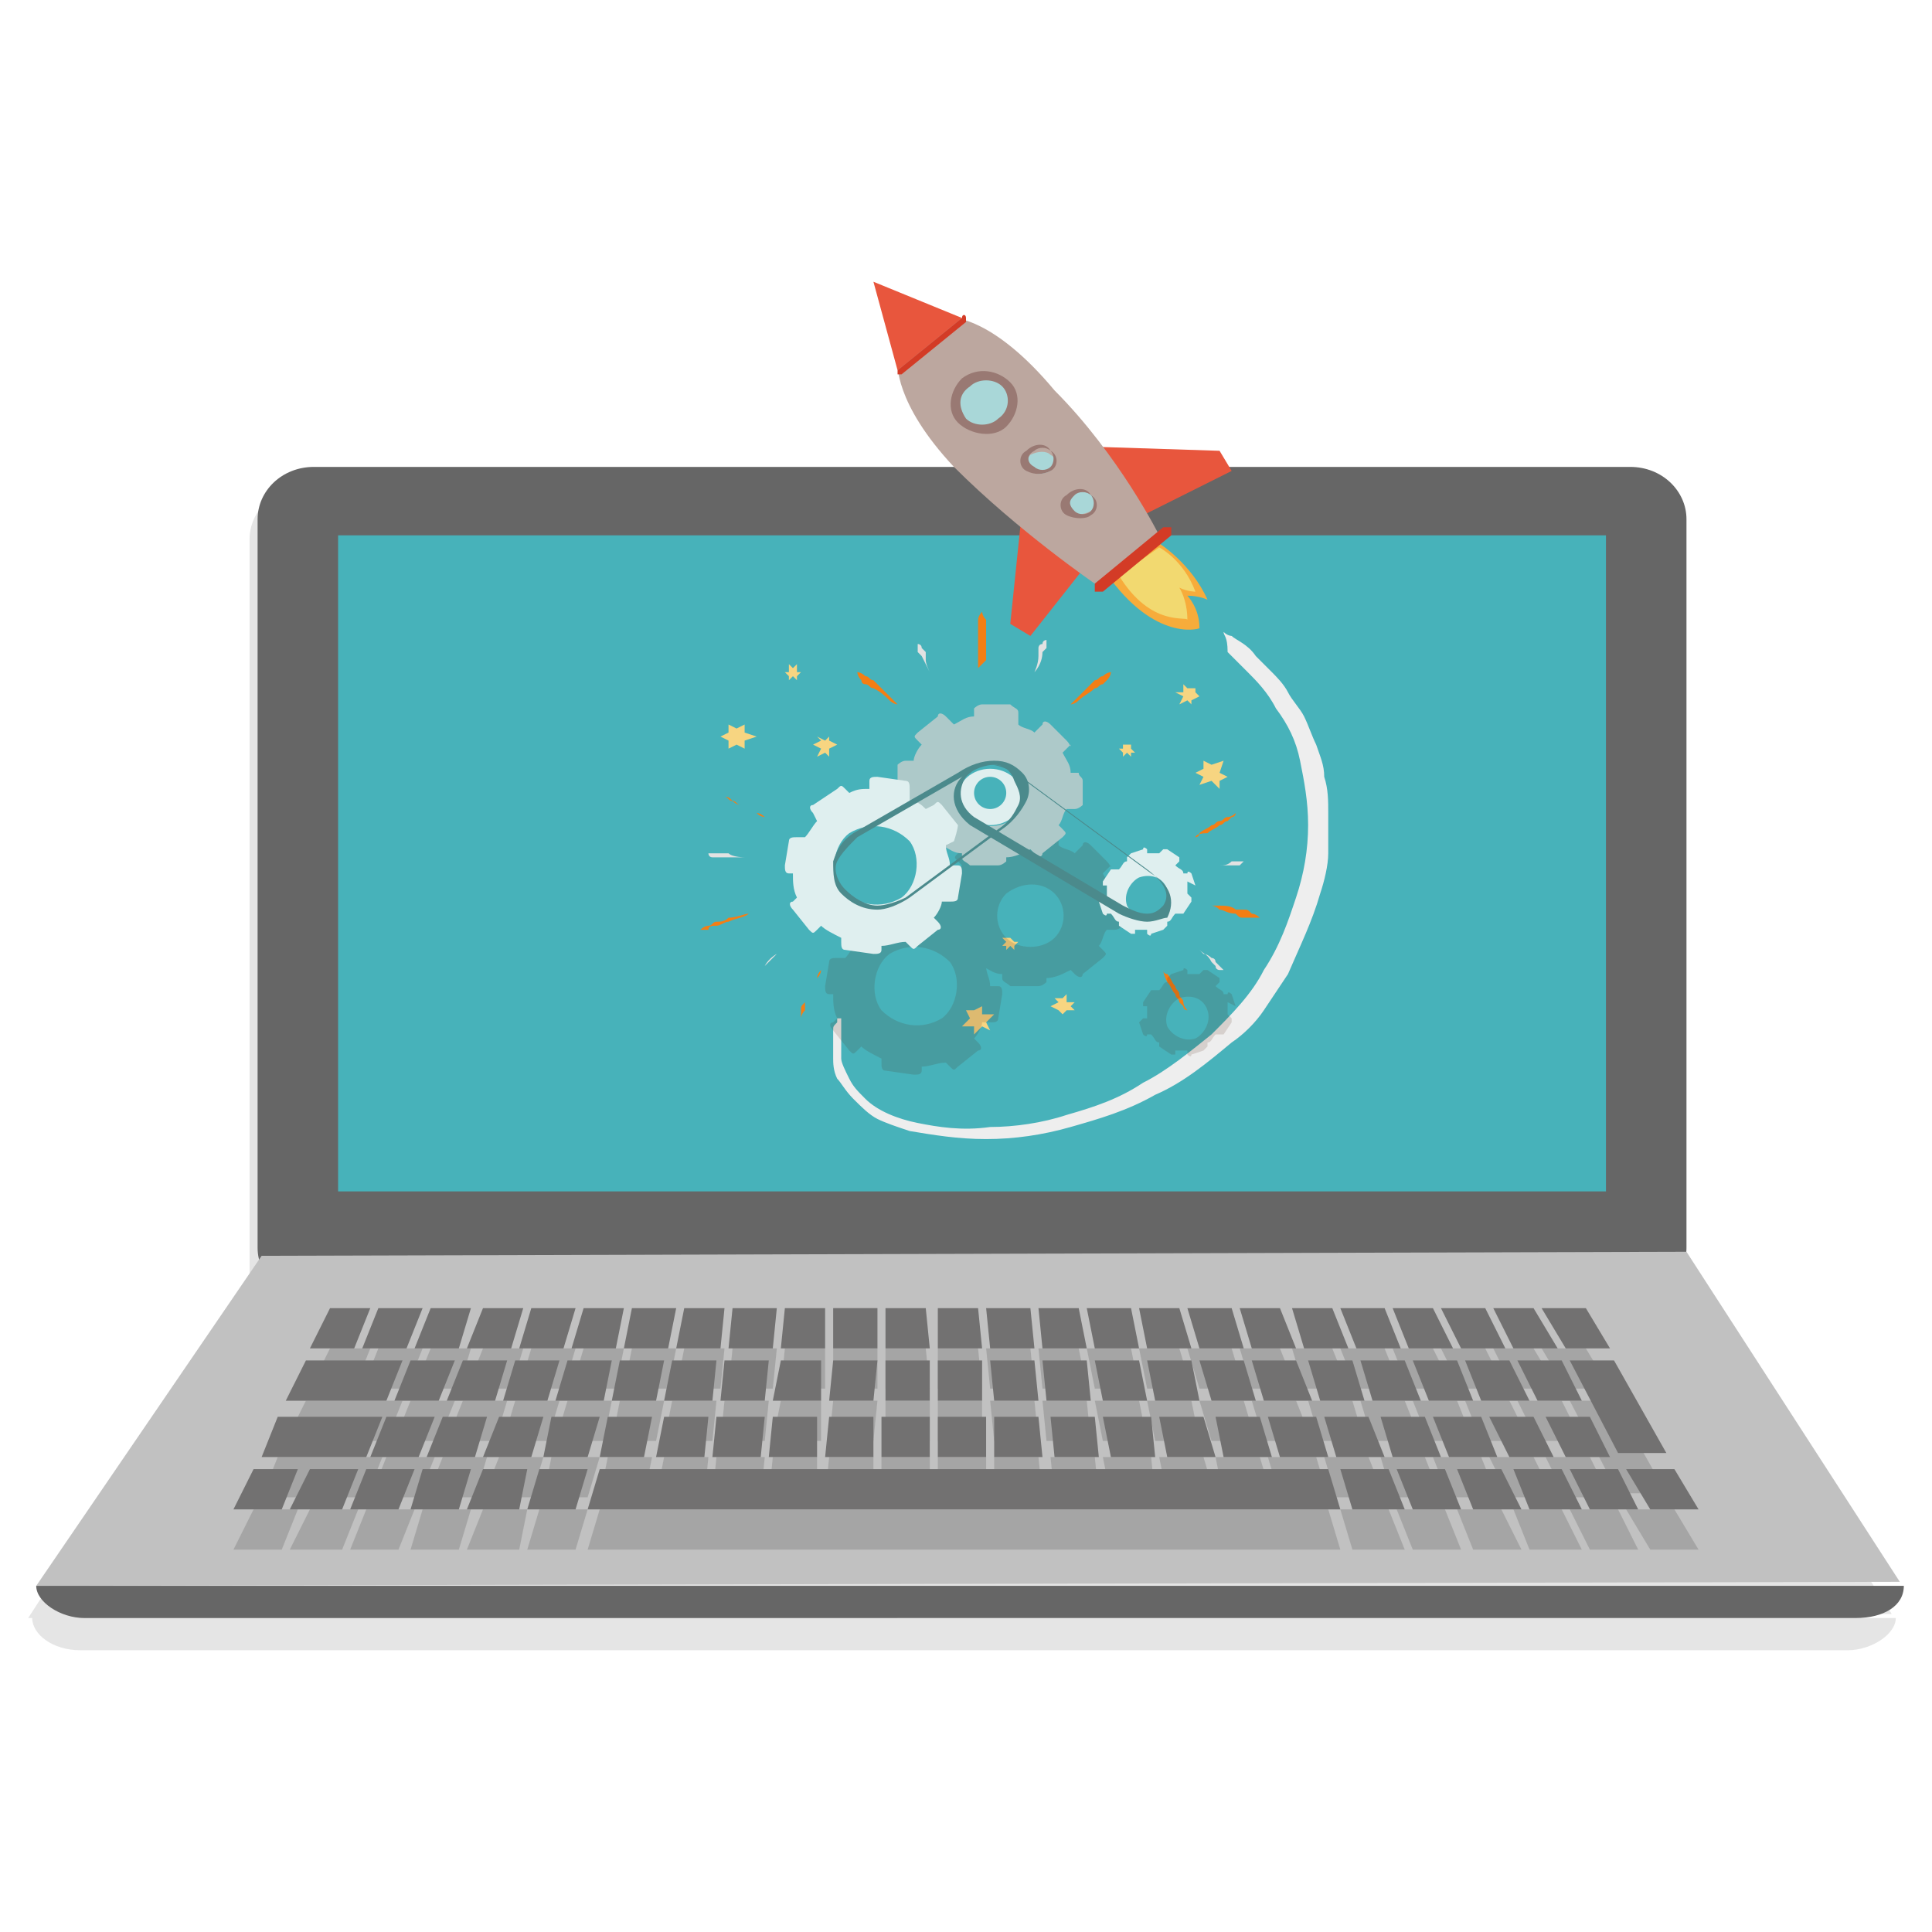<?xml version="1.0" encoding="utf-8"?>
<!-- Generator: Adobe Illustrator 25.2.3, SVG Export Plug-In . SVG Version: 6.00 Build 0)  -->
<svg version="1.1" id="cpu" xmlns="http://www.w3.org/2000/svg" xmlns:xlink="http://www.w3.org/1999/xlink" x="0px" y="0px"
	 viewBox="0 0 48 48" style="enable-background:new 0 0 48 48;" xml:space="preserve">
<style type="text/css">
	.st0{opacity:0.2;fill-rule:evenodd;clip-rule:evenodd;fill:#808080;}
	.st1{fill-rule:evenodd;clip-rule:evenodd;fill:#666666;}
	.st2{fill-rule:evenodd;clip-rule:evenodd;fill:#C1C1C1;}
	.st3{fill-rule:evenodd;clip-rule:evenodd;fill:#47B2BA;}
	.st4{opacity:0.15;}
	.st5{fill:#070707;}
	.st6{fill:#727171;}
	.st7{fill:#EEEEEE;}
	.st8{fill-rule:evenodd;clip-rule:evenodd;fill:#E8563D;}
	.st9{fill:#BCA79F;}
	.st10{fill:#A9D7D8;}
	.st11{fill:#997973;}
	.st12{fill-rule:evenodd;clip-rule:evenodd;fill:#F7AC3B;}
	.st13{fill-rule:evenodd;clip-rule:evenodd;fill:#F2D970;}
	.st14{fill:#D33B26;}
	.st15{fill:#E8563D;}
	.st16{fill-rule:evenodd;clip-rule:evenodd;fill:#F7D581;}
	.st17{fill:#F47E14;}
	.st18{fill:#E2E2E2;}
	.st19{fill:#4C210C;}
	.st20{fill:#ADC9C9;}
	.st21{fill:#DFEFEF;}
	.st22{fill:#4B8A8C;}
</style>
<g>
	<path class="st0" d="M22.3,40.1l24.7,0l-5.3-8.3h0c0-0.1,0-0.1,0-0.2V13.4c0-0.7-0.6-1.3-1.4-1.3H7.6c-0.8,0-1.4,0.6-1.4,1.3v18.3
		c0,0.1,0,0.1,0,0.2l0-0.2l-5.5,8.5h0.1C0.8,40.6,1.3,41,2,41h43.9c0.6,0,1.2-0.4,1.2-0.8H22.3z"/>
	<g>
		<g>
			<g>
				<path class="st1" d="M41.9,31c0,0.7-0.6,1.3-1.4,1.3H7.8c-0.8,0-1.4-0.6-1.4-1.3V12.9c0-0.7,0.6-1.3,1.4-1.3h32.7
					c0.8,0,1.4,0.6,1.4,1.3V31z"/>
				<polygon class="st2" points="6.5,31.2 0.9,39.4 47.2,39.3 41.9,31.1 				"/>
				<path class="st1" d="M47.3,39.4L47.3,39.4c0,0.5-0.5,0.8-1.2,0.8H2.1c-0.6,0-1.2-0.4-1.2-0.8l0,0"/>
				<rect x="8.4" y="13.3" class="st3" width="31.5" height="16.3"/>
			</g>
			<g>
				<g class="st4">
					<polygon class="st5" points="8.8,34.5 7.7,34.5 8.2,33.5 9.2,33.5 					"/>
					<polygon class="st5" points="9.6,35.8 7.1,35.8 7.6,34.8 10,34.8 					"/>
					<polygon class="st5" points="9.1,37.2 6.5,37.2 6.9,36.2 9.5,36.2 					"/>
					<polygon class="st5" points="10.1,34.5 9,34.5 9.4,33.5 10.5,33.5 					"/>
					<polygon class="st5" points="11.4,34.5 10.3,34.5 10.7,33.5 11.7,33.5 					"/>
					<polygon class="st5" points="12.7,34.5 11.6,34.5 12,33.5 13,33.5 					"/>
					<polygon class="st5" points="14,34.5 12.9,34.5 13.2,33.5 14.3,33.5 					"/>
					<polygon class="st5" points="15.3,34.5 14.2,34.5 14.5,33.5 15.5,33.5 					"/>
					<polygon class="st5" points="16.6,34.5 15.5,34.5 15.7,33.5 16.8,33.5 					"/>
					<polygon class="st5" points="17.9,34.5 16.8,34.5 17,33.5 18,33.5 					"/>
					<polygon class="st5" points="19.2,34.5 18.1,34.5 18.2,33.5 19.3,33.5 					"/>
					<polygon class="st5" points="20.5,34.5 19.4,34.5 19.5,33.5 20.5,33.5 					"/>
					<polygon class="st5" points="21.8,34.5 20.7,34.5 20.7,33.5 21.8,33.5 					"/>
					<polygon class="st5" points="23.1,34.5 22,34.5 22,33.5 23,33.5 					"/>
					<polygon class="st5" points="24.4,34.5 23.3,34.5 23.3,33.5 24.3,33.5 					"/>
					<polygon class="st5" points="25.7,34.5 24.6,34.5 24.5,33.5 25.6,33.5 					"/>
					<polygon class="st5" points="27,34.5 25.9,34.5 25.8,33.5 26.8,33.5 					"/>
					<polygon class="st5" points="28.3,34.5 27.2,34.5 27,33.5 28.1,33.5 					"/>
					<polygon class="st5" points="29.6,34.5 28.5,34.5 28.3,33.5 29.3,33.5 					"/>
					<polygon class="st5" points="30.9,34.5 29.8,34.5 29.5,33.5 30.6,33.5 					"/>
					<polygon class="st5" points="32.2,34.5 31.1,34.5 30.8,33.5 31.8,33.5 					"/>
					<polygon class="st5" points="33.5,34.5 32.4,34.5 32.1,33.5 33.1,33.5 					"/>
					<polygon class="st5" points="34.8,34.5 33.7,34.5 33.3,33.5 34.4,33.5 					"/>
					<polygon class="st5" points="36.1,34.5 35,34.5 34.6,33.5 35.6,33.5 					"/>
					<polygon class="st5" points="37.4,34.5 36.3,34.5 35.8,33.5 36.9,33.5 					"/>
					<polygon class="st5" points="38.7,34.5 37.6,34.5 37.1,33.5 38.1,33.5 					"/>
					<polygon class="st5" points="40,34.5 38.9,34.5 38.3,33.5 39.4,33.5 					"/>
					<polygon class="st5" points="7,38.5 5.8,38.5 6.3,37.5 7.4,37.5 					"/>
					<polygon class="st5" points="8.5,38.5 7.2,38.5 7.7,37.5 8.9,37.5 					"/>
					<polygon class="st5" points="9.9,38.5 8.7,38.5 9.1,37.5 10.3,37.5 					"/>
					<polygon class="st5" points="11.4,38.5 10.2,38.5 10.5,37.5 11.7,37.5 					"/>
					<polygon class="st5" points="12.9,38.5 11.6,38.5 12,37.5 13.1,37.5 					"/>
					<polygon class="st5" points="14.3,38.5 13.1,38.5 13.4,37.5 14.6,37.5 					"/>
					<polygon class="st5" points="33.3,38.5 14.6,38.5 14.9,37.5 33,37.5 					"/>
					<polygon class="st5" points="34.9,38.5 33.6,38.5 33.3,37.5 34.5,37.5 					"/>
					<polygon class="st5" points="36.3,38.5 35.1,38.5 34.7,37.5 35.9,37.5 					"/>
					<polygon class="st5" points="37.8,38.5 36.6,38.5 36.2,37.5 37.3,37.5 					"/>
					<polygon class="st5" points="39.3,38.5 38,38.5 37.6,37.5 38.8,37.5 					"/>
					<polygon class="st5" points="40.7,38.5 39.5,38.5 39,37.5 40.2,37.5 					"/>
					<polygon class="st5" points="42.2,38.5 41,38.5 40.4,37.5 41.6,37.5 					"/>
					<polygon class="st5" points="10.9,35.8 9.8,35.8 10.2,34.8 11.3,34.8 					"/>
					<polygon class="st5" points="12.3,35.8 11.1,35.8 11.5,34.8 12.6,34.8 					"/>
					<polygon class="st5" points="13.6,35.8 12.5,35.8 12.8,34.8 13.9,34.8 					"/>
					<polygon class="st5" points="15,35.8 13.8,35.8 14.1,34.8 15.2,34.8 					"/>
					<polygon class="st5" points="16.3,35.8 15.2,35.8 15.4,34.8 16.5,34.8 					"/>
					<polygon class="st5" points="17.7,35.8 16.5,35.8 16.7,34.8 17.8,34.8 					"/>
					<polygon class="st5" points="19,35.8 17.9,35.8 18,34.8 19.1,34.8 					"/>
					<polygon class="st5" points="20.4,35.8 19.2,35.8 19.4,34.8 20.4,34.8 					"/>
					<polygon class="st5" points="21.7,35.8 20.6,35.8 20.7,34.8 21.8,34.8 					"/>
					<polygon class="st5" points="23.1,35.8 22,35.8 22,34.8 23.1,34.8 					"/>
					<polygon class="st5" points="24.4,35.8 23.3,35.8 23.3,34.8 24.4,34.8 					"/>
					<polygon class="st5" points="25.8,35.8 24.7,35.8 24.6,34.8 25.7,34.8 					"/>
					<polygon class="st5" points="27.1,35.8 26,35.8 25.9,34.8 27,34.8 					"/>
					<polygon class="st5" points="28.5,35.8 27.4,35.8 27.2,34.8 28.3,34.8 					"/>
					<polygon class="st5" points="29.8,35.8 28.7,35.8 28.5,34.8 29.6,34.8 					"/>
					<polygon class="st5" points="31.2,35.8 30.1,35.8 29.8,34.8 30.9,34.8 					"/>
					<polygon class="st5" points="32.6,35.8 31.4,35.8 31.1,34.8 32.2,34.8 					"/>
					<polygon class="st5" points="33.9,35.8 32.8,35.8 32.5,34.8 33.6,34.8 					"/>
					<polygon class="st5" points="35.3,35.8 34.1,35.8 33.8,34.8 34.9,34.8 					"/>
					<polygon class="st5" points="36.6,35.8 35.5,35.8 35.1,34.8 36.2,34.8 					"/>
					<polygon class="st5" points="38,35.8 36.8,35.8 36.4,34.8 37.5,34.8 					"/>
					<polygon class="st5" points="39.3,35.8 38.2,35.8 37.7,34.8 38.8,34.8 					"/>
					<polygon class="st5" points="41.4,37.1 40.2,37.1 39,34.8 40.1,34.8 					"/>
					<polygon class="st5" points="10.4,37.2 9.2,37.2 9.6,36.2 10.8,36.2 					"/>
					<polygon class="st5" points="11.8,37.2 10.6,37.2 11,36.2 12.1,36.2 					"/>
					<polygon class="st5" points="13.2,37.2 12,37.2 12.4,36.2 13.5,36.2 					"/>
					<polygon class="st5" points="14.6,37.2 13.5,37.2 13.7,36.2 14.9,36.2 					"/>
					<polygon class="st5" points="16,37.2 14.9,37.2 15.1,36.2 16.2,36.2 					"/>
					<polygon class="st5" points="17.5,37.2 16.3,37.2 16.5,36.2 17.6,36.2 					"/>
					<polygon class="st5" points="18.9,37.2 17.7,37.2 17.8,36.2 19,36.2 					"/>
					<polygon class="st5" points="20.3,37.2 19.1,37.2 19.2,36.2 20.3,36.2 					"/>
					<polygon class="st5" points="21.7,37.2 20.5,37.2 20.6,36.2 21.7,36.2 					"/>
					<polygon class="st5" points="23.1,37.2 21.9,37.2 21.9,36.2 23.1,36.2 					"/>
					<polygon class="st5" points="24.5,37.2 23.3,37.2 23.3,36.2 24.5,36.2 					"/>
					<polygon class="st5" points="25.9,37.2 24.7,37.2 24.7,36.2 25.8,36.2 					"/>
					<polygon class="st5" points="27.3,37.2 26.2,37.2 26.1,36.2 27.2,36.2 					"/>
					<polygon class="st5" points="28.7,37.2 27.6,37.2 27.4,36.2 28.6,36.2 					"/>
					<polygon class="st5" points="30.2,37.2 29,37.2 28.8,36.2 29.9,36.2 					"/>
					<polygon class="st5" points="31.6,37.2 30.4,37.2 30.2,36.2 31.3,36.2 					"/>
					<polygon class="st5" points="33,37.2 31.8,37.2 31.5,36.2 32.7,36.2 					"/>
					<polygon class="st5" points="34.4,37.2 33.2,37.2 32.9,36.2 34,36.2 					"/>
					<polygon class="st5" points="35.8,37.2 34.6,37.2 34.3,36.2 35.4,36.2 					"/>
					<polygon class="st5" points="37.2,37.2 36,37.2 35.6,36.2 36.8,36.2 					"/>
					<polygon class="st5" points="38.6,37.2 37.5,37.2 37,36.2 38.1,36.2 					"/>
					<polygon class="st5" points="40,37.2 38.9,37.2 38.4,36.2 39.5,36.2 					"/>
				</g>
				<g>
					<g>
						<polygon class="st6" points="8.8,33.5 7.7,33.5 8.2,32.5 9.2,32.5 						"/>
						<polygon class="st6" points="9.6,34.8 7.1,34.8 7.6,33.8 10,33.8 						"/>
						<polygon class="st6" points="9.1,36.2 6.5,36.2 6.9,35.2 9.5,35.2 						"/>
						<polygon class="st6" points="10.1,33.5 9,33.5 9.4,32.5 10.5,32.5 						"/>
						<polygon class="st6" points="11.4,33.5 10.3,33.5 10.7,32.5 11.7,32.5 						"/>
						<polygon class="st6" points="12.7,33.5 11.6,33.5 12,32.5 13,32.5 						"/>
						<polygon class="st6" points="14,33.5 12.9,33.5 13.2,32.5 14.3,32.5 						"/>
						<polygon class="st6" points="15.3,33.5 14.2,33.5 14.5,32.5 15.5,32.5 						"/>
						<polygon class="st6" points="16.6,33.5 15.5,33.5 15.7,32.5 16.8,32.5 						"/>
						<polygon class="st6" points="17.9,33.5 16.8,33.5 17,32.5 18,32.5 						"/>
						<polygon class="st6" points="19.2,33.5 18.1,33.5 18.2,32.5 19.3,32.5 						"/>
						<polygon class="st6" points="20.5,33.5 19.4,33.5 19.5,32.5 20.5,32.5 						"/>
						<polygon class="st6" points="21.8,33.5 20.7,33.5 20.7,32.5 21.8,32.5 						"/>
						<polygon class="st6" points="23.1,33.5 22,33.5 22,32.5 23,32.5 						"/>
						<polygon class="st6" points="24.4,33.5 23.3,33.5 23.3,32.5 24.3,32.5 						"/>
						<polygon class="st6" points="25.7,33.5 24.6,33.5 24.5,32.5 25.6,32.5 						"/>
						<polygon class="st6" points="27,33.5 25.9,33.5 25.8,32.5 26.8,32.5 						"/>
						<polygon class="st6" points="28.3,33.5 27.2,33.5 27,32.5 28.1,32.5 						"/>
						<polygon class="st6" points="29.6,33.5 28.5,33.5 28.3,32.5 29.3,32.5 						"/>
						<polygon class="st6" points="30.9,33.5 29.8,33.5 29.5,32.5 30.6,32.5 						"/>
						<polygon class="st6" points="32.2,33.5 31.1,33.5 30.8,32.5 31.8,32.5 						"/>
						<polygon class="st6" points="33.5,33.5 32.4,33.5 32.1,32.5 33.1,32.5 						"/>
						<polygon class="st6" points="34.8,33.5 33.7,33.5 33.3,32.5 34.4,32.5 						"/>
						<polygon class="st6" points="36.1,33.5 35,33.5 34.6,32.5 35.6,32.5 						"/>
						<polygon class="st6" points="37.4,33.5 36.3,33.5 35.8,32.5 36.9,32.5 						"/>
						<polygon class="st6" points="38.7,33.5 37.6,33.5 37.1,32.5 38.1,32.5 						"/>
						<polygon class="st6" points="40,33.5 38.9,33.5 38.3,32.5 39.4,32.5 						"/>
						<polygon class="st6" points="7,37.5 5.8,37.5 6.3,36.5 7.4,36.5 						"/>
						<polygon class="st6" points="8.5,37.5 7.2,37.5 7.7,36.5 8.9,36.5 						"/>
						<polygon class="st6" points="9.9,37.5 8.7,37.5 9.1,36.5 10.3,36.5 						"/>
						<polygon class="st6" points="11.4,37.5 10.2,37.5 10.5,36.5 11.7,36.5 						"/>
						<polygon class="st6" points="12.9,37.5 11.6,37.5 12,36.5 13.1,36.5 						"/>
						<polygon class="st6" points="14.3,37.5 13.1,37.5 13.4,36.5 14.6,36.5 						"/>
						<polygon class="st6" points="33.3,37.5 14.6,37.5 14.9,36.5 33,36.5 						"/>
						<polygon class="st6" points="34.9,37.5 33.6,37.5 33.3,36.5 34.5,36.5 						"/>
						<polygon class="st6" points="36.3,37.5 35.1,37.5 34.7,36.5 35.9,36.5 						"/>
						<polygon class="st6" points="37.8,37.5 36.6,37.5 36.2,36.5 37.3,36.5 						"/>
						<polygon class="st6" points="39.3,37.5 38,37.5 37.6,36.5 38.8,36.5 						"/>
						<polygon class="st6" points="40.7,37.5 39.5,37.5 39,36.5 40.2,36.5 						"/>
						<polygon class="st6" points="42.2,37.5 41,37.5 40.4,36.5 41.6,36.5 						"/>
						<polygon class="st6" points="10.9,34.8 9.8,34.8 10.2,33.8 11.3,33.8 						"/>
						<polygon class="st6" points="12.3,34.8 11.1,34.8 11.5,33.8 12.6,33.8 						"/>
						<polygon class="st6" points="13.6,34.8 12.5,34.8 12.8,33.8 13.9,33.8 						"/>
						<polygon class="st6" points="15,34.8 13.8,34.8 14.1,33.8 15.2,33.8 						"/>
						<polygon class="st6" points="16.3,34.8 15.2,34.8 15.4,33.8 16.5,33.8 						"/>
						<polygon class="st6" points="17.7,34.8 16.5,34.8 16.7,33.8 17.8,33.8 						"/>
						<polygon class="st6" points="19,34.8 17.9,34.8 18,33.8 19.1,33.8 						"/>
						<polygon class="st6" points="20.4,34.8 19.2,34.8 19.4,33.8 20.4,33.8 						"/>
						<polygon class="st6" points="21.7,34.8 20.6,34.8 20.7,33.8 21.8,33.8 						"/>
						<polygon class="st6" points="23.1,34.8 22,34.8 22,33.8 23.1,33.8 						"/>
						<polygon class="st6" points="24.4,34.8 23.3,34.8 23.3,33.8 24.4,33.8 						"/>
						<polygon class="st6" points="25.8,34.8 24.7,34.8 24.6,33.8 25.7,33.8 						"/>
						<polygon class="st6" points="27.1,34.8 26,34.8 25.9,33.8 27,33.8 						"/>
						<polygon class="st6" points="28.5,34.8 27.4,34.8 27.2,33.8 28.3,33.8 						"/>
						<polygon class="st6" points="29.8,34.8 28.7,34.8 28.5,33.8 29.6,33.8 						"/>
						<polygon class="st6" points="31.2,34.8 30.1,34.8 29.8,33.8 30.9,33.8 						"/>
						<polygon class="st6" points="32.6,34.8 31.4,34.8 31.1,33.8 32.2,33.8 						"/>
						<polygon class="st6" points="33.9,34.8 32.8,34.8 32.5,33.8 33.6,33.8 						"/>
						<polygon class="st6" points="35.3,34.8 34.1,34.8 33.8,33.8 34.9,33.8 						"/>
						<polygon class="st6" points="36.6,34.8 35.5,34.8 35.1,33.8 36.2,33.8 						"/>
						<polygon class="st6" points="38,34.8 36.8,34.8 36.4,33.8 37.5,33.8 						"/>
						<polygon class="st6" points="39.3,34.8 38.2,34.8 37.7,33.8 38.8,33.8 						"/>
						<polygon class="st6" points="41.4,36.1 40.2,36.1 39,33.8 40.1,33.8 						"/>
						<polygon class="st6" points="10.4,36.2 9.2,36.2 9.6,35.2 10.8,35.2 						"/>
						<polygon class="st6" points="11.8,36.2 10.6,36.2 11,35.2 12.1,35.2 						"/>
						<polygon class="st6" points="13.2,36.2 12,36.2 12.4,35.2 13.5,35.2 						"/>
						<polygon class="st6" points="14.6,36.2 13.5,36.2 13.7,35.2 14.9,35.2 						"/>
						<polygon class="st6" points="16,36.2 14.9,36.2 15.1,35.2 16.2,35.2 						"/>
						<polygon class="st6" points="17.5,36.2 16.3,36.2 16.5,35.2 17.6,35.2 						"/>
						<polygon class="st6" points="18.9,36.2 17.7,36.2 17.8,35.2 19,35.2 						"/>
						<polygon class="st6" points="20.3,36.2 19.1,36.2 19.2,35.2 20.3,35.2 						"/>
						<polygon class="st6" points="21.7,36.2 20.5,36.2 20.6,35.2 21.7,35.2 						"/>
						<polygon class="st6" points="23.1,36.2 21.9,36.2 21.9,35.2 23.1,35.2 						"/>
						<polygon class="st6" points="24.5,36.2 23.3,36.2 23.3,35.2 24.5,35.2 						"/>
						<polygon class="st6" points="25.9,36.2 24.7,36.2 24.7,35.2 25.8,35.2 						"/>
						<polygon class="st6" points="27.3,36.2 26.2,36.2 26.1,35.2 27.2,35.2 						"/>
						<polygon class="st6" points="28.7,36.2 27.6,36.2 27.4,35.2 28.6,35.2 						"/>
						<polygon class="st6" points="30.2,36.2 29,36.2 28.8,35.2 29.9,35.2 						"/>
						<polygon class="st6" points="31.6,36.2 30.4,36.2 30.2,35.2 31.3,35.2 						"/>
						<polygon class="st6" points="33,36.2 31.8,36.2 31.5,35.2 32.7,35.2 						"/>
						<polygon class="st6" points="34.4,36.2 33.2,36.2 32.9,35.2 34,35.2 						"/>
						<polygon class="st6" points="35.8,36.2 34.6,36.2 34.3,35.2 35.4,35.2 						"/>
						<polygon class="st6" points="37.2,36.2 36,36.2 35.6,35.2 36.8,35.2 						"/>
						<polygon class="st6" points="38.6,36.2 37.5,36.2 37,35.2 38.1,35.2 						"/>
						<polygon class="st6" points="40,36.2 38.9,36.2 38.4,35.2 39.5,35.2 						"/>
					</g>
				</g>
			</g>
		</g>
		<g>
			<g>
				<path class="st7" d="M30.4,15.7C30.4,15.7,30.4,15.7,30.4,15.7c0.1,0.1,0.2,0.1,0.2,0.1c0.1,0.1,0.4,0.2,0.6,0.5
					c0.1,0.1,0.2,0.2,0.4,0.4c0.1,0.1,0.3,0.3,0.4,0.5c0.1,0.2,0.3,0.4,0.4,0.6c0.1,0.2,0.2,0.5,0.3,0.7c0.1,0.3,0.2,0.5,0.2,0.8
					c0.1,0.3,0.1,0.6,0.1,0.9c0,0.3,0,0.6,0,1c0,0.3-0.1,0.7-0.2,1c-0.2,0.7-0.5,1.3-0.8,2c-0.2,0.3-0.4,0.6-0.6,0.9
					c-0.2,0.3-0.5,0.6-0.8,0.8c-0.6,0.5-1.2,1-1.9,1.3c-0.7,0.4-1.4,0.6-2.1,0.8c-0.7,0.2-1.4,0.3-2.1,0.3c-0.7,0-1.3-0.1-1.9-0.2
					c-0.3-0.1-0.6-0.2-0.8-0.3c-0.2-0.1-0.4-0.3-0.6-0.5c-0.2-0.2-0.3-0.4-0.4-0.5c-0.1-0.2-0.1-0.4-0.1-0.5c0-0.2,0-0.3,0-0.4
					c0-0.1,0-0.1,0-0.2c0-0.1,0-0.1,0-0.1c0-0.1,0-0.1,0.1-0.2c0,0,0-0.1,0-0.1l0.1,0c0,0,0,0,0,0.1c0,0,0,0.1,0,0.2
					c0,0.2,0,0.4,0,0.7c0,0.1,0.1,0.3,0.2,0.5c0.1,0.2,0.2,0.3,0.4,0.5c0.3,0.3,0.8,0.5,1.3,0.6c0.5,0.1,1.1,0.2,1.8,0.1
					c0.6,0,1.3-0.1,1.9-0.3c0.7-0.2,1.3-0.4,1.9-0.8c0.6-0.3,1.2-0.8,1.7-1.2c0.5-0.5,1-1,1.3-1.6c0.4-0.6,0.6-1.2,0.8-1.8
					c0.2-0.6,0.3-1.2,0.3-1.8c0-0.6-0.1-1.1-0.2-1.6c-0.1-0.5-0.3-0.9-0.6-1.3c-0.2-0.4-0.5-0.7-0.7-0.9c-0.2-0.2-0.4-0.4-0.5-0.5
					C30.5,15.8,30.4,15.8,30.4,15.7C30.3,15.7,30.3,15.7,30.4,15.7L30.4,15.7z"/>
				<g>
					<polyline class="st8" points="27.2,11.1 30.3,11.2 30.6,11.7 28.4,12.8 					"/>
					<polyline class="st8" points="25.4,12.6 25.1,15.5 25.6,15.8 27.1,13.9 					"/>
					<g>
						<path class="st9" d="M23.7,7.9L23,8.5L22.3,9c0,0-0.1,1,1.4,2.6c1.6,1.6,3.5,2.9,3.5,2.9l0.8-0.6l0.8-0.6c0,0-1-2-2.6-3.6
							C24.7,7.9,23.7,7.9,23.7,7.9z"/>
						<g>
							<g>
								<path class="st10" d="M24.9,10.5c0.3-0.2,0.3-0.6,0.1-0.9c-0.3-0.3-0.7-0.3-1-0.1c-0.3,0.2-0.3,0.6-0.1,0.9
									C24.2,10.7,24.6,10.7,24.9,10.5z"/>
								<path class="st11" d="M25,10.6c0.3-0.3,0.4-0.8,0.1-1.1c-0.3-0.3-0.8-0.4-1.2-0.1c-0.3,0.3-0.4,0.8-0.1,1.1
									C24.1,10.8,24.7,10.9,25,10.6z M24.1,9.6c0.2-0.2,0.6-0.2,0.8,0c0.2,0.2,0.2,0.6-0.1,0.8c-0.2,0.2-0.6,0.2-0.8,0
									C23.8,10.1,23.8,9.8,24.1,9.6z"/>
							</g>
							<g>
								<path class="st10" d="M26.1,11.7c0.1-0.1,0.2-0.3,0-0.4c-0.1-0.1-0.3-0.1-0.5,0c-0.1,0.1-0.2,0.3,0,0.4
									C25.7,11.8,25.9,11.8,26.1,11.7z"/>
								<path class="st11" d="M26.1,11.7c0.2-0.1,0.2-0.4,0-0.5c-0.1-0.2-0.4-0.2-0.6,0c-0.2,0.1-0.2,0.4,0,0.5
									C25.7,11.8,25.9,11.8,26.1,11.7z M25.7,11.2c0.1-0.1,0.3-0.1,0.4,0c0.1,0.1,0.1,0.3,0,0.4c-0.1,0.1-0.3,0.1-0.4,0
									C25.5,11.5,25.5,11.3,25.7,11.2z"/>
							</g>
							<g>
								<path class="st10" d="M27.1,12.7c0.1-0.1,0.2-0.3,0-0.4c-0.1-0.1-0.3-0.1-0.5,0c-0.1,0.1-0.2,0.3,0,0.4
									C26.7,12.8,26.9,12.8,27.1,12.7z"/>
								<path class="st11" d="M27.1,12.8c0.2-0.1,0.2-0.4,0-0.5c-0.1-0.2-0.4-0.2-0.6,0c-0.2,0.1-0.2,0.4,0,0.5
									C26.7,12.9,27,12.9,27.1,12.8z M26.7,12.3c0.1-0.1,0.3-0.1,0.4,0c0.1,0.1,0.1,0.3,0,0.4c-0.1,0.1-0.3,0.1-0.4,0
									C26.5,12.5,26.6,12.4,26.7,12.3z"/>
							</g>
						</g>
					</g>
					<g>
						<path class="st12" d="M27.6,14.4l1.2-0.9c0,0,0.8,0.5,1.2,1.4c0,0-0.2-0.1-0.5-0.1c0,0,0.3,0.3,0.3,0.8
							C29.9,15.6,28.8,16,27.6,14.4z"/>
						<path class="st13" d="M27.8,14.3l1-0.7c0,0,0.6,0.3,0.9,1.1c0,0-0.2,0-0.4-0.1c0,0,0.2,0.3,0.2,0.8
							C29.5,15.3,28.6,15.6,27.8,14.3z"/>
						<path class="st14" d="M29.1,13.1c0,0,0,0.1,0,0.2l-1.7,1.4c0,0-0.1,0-0.2,0l0,0c0,0,0-0.1,0-0.2l1.7-1.4
							C28.9,13.1,29,13.1,29.1,13.1L29.1,13.1z"/>
					</g>
					<g>
						<polygon class="st15" points="22.3,9.2 21.7,7 23.9,7.9 						"/>
						<path class="st14" d="M24,7.9c0,0,0,0.1,0,0.1l-1.6,1.3c0,0-0.1,0-0.1,0l0,0c0,0,0-0.1,0-0.1l1.6-1.3C23.9,7.8,24,7.8,24,7.9
							L24,7.9z"/>
					</g>
				</g>
			</g>
			<g>
				<g>
					<g>
						<g>
							<polygon class="st16" points="26.7,25.1 26.5,25.1 26.4,25.2 26.3,25.1 26.1,25 26.3,24.9 26.2,24.8 26.4,24.8 26.5,24.7 
								26.5,24.9 26.7,24.9 26.6,25 							"/>
							<polygon class="st16" points="24.6,25.6 24.4,25.5 24.2,25.7 24.2,25.5 23.9,25.5 24.1,25.3 24,25.1 24.2,25.1 24.4,25 
								24.4,25.2 24.7,25.2 24.5,25.4 							"/>
							<polygon class="st16" points="25.2,23.6 25.1,23.5 25,23.6 25,23.5 24.9,23.5 25,23.4 24.9,23.3 25.1,23.3 25.1,23.3 
								25.2,23.4 25.3,23.4 25.2,23.5 							"/>
						</g>
						<g>
							<polygon class="st16" points="29.7,17.1 29.7,17.2 29.8,17.3 29.6,17.4 29.6,17.5 29.5,17.4 29.3,17.5 29.4,17.3 29.2,17.2 
								29.4,17.2 29.4,17 29.5,17.1 							"/>
							<polygon class="st16" points="30.4,18.9 30.3,19.2 30.5,19.3 30.3,19.4 30.3,19.6 30.1,19.4 29.8,19.5 29.9,19.3 29.7,19.2 
								29.9,19.1 29.9,18.9 30.1,19 							"/>
							<polygon class="st16" points="28.1,18.5 28.1,18.6 28.2,18.7 28.1,18.7 28.1,18.8 28,18.7 27.9,18.8 27.9,18.7 27.8,18.6 
								27.9,18.6 27.9,18.5 28,18.5 							"/>
						</g>
						<g>
							<polygon class="st16" points="20.6,18.8 20.5,18.7 20.3,18.8 20.4,18.6 20.2,18.5 20.4,18.4 20.3,18.3 20.5,18.4 20.6,18.3 
								20.6,18.4 20.8,18.5 20.6,18.6 							"/>
							<polygon class="st16" points="18.5,18.6 18.3,18.5 18.1,18.6 18.1,18.4 17.9,18.3 18.1,18.2 18.1,18 18.3,18.1 18.5,18 
								18.5,18.2 18.8,18.3 18.5,18.4 							"/>
							<polygon class="st16" points="19.8,16.9 19.7,16.8 19.6,16.9 19.6,16.8 19.5,16.7 19.6,16.7 19.6,16.5 19.7,16.6 19.8,16.5 
								19.8,16.7 19.9,16.7 19.8,16.8 							"/>
						</g>
					</g>
					<g>
						<g>
							<path class="st17" d="M24.3,16.6c0,0,0-0.1,0-0.2c0-0.1,0-0.3,0-0.5c0-0.1,0-0.2,0-0.3c0-0.1,0-0.2,0-0.2
								c0-0.1,0.1-0.2,0.1-0.2h0c0,0,0,0.1,0.1,0.2c0,0.1,0,0.1,0,0.2c0,0.1,0,0.2,0,0.3c0,0.2,0,0.4,0,0.5
								C24.4,16.5,24.3,16.6,24.3,16.6L24.3,16.6z"/>
							<path class="st17" d="M26.6,17.5c0,0,0.1-0.1,0.1-0.1c0.1-0.1,0.2-0.2,0.3-0.3c0.1-0.1,0.1-0.1,0.2-0.2
								c0.1,0,0.1-0.1,0.2-0.1c0.1-0.1,0.2-0.1,0.2-0.1l0,0c0,0,0,0.1-0.1,0.2c0,0-0.1,0.1-0.1,0.1c-0.1,0-0.1,0.1-0.2,0.1
								c-0.1,0.1-0.3,0.2-0.4,0.3C26.7,17.5,26.6,17.5,26.6,17.5L26.6,17.5z"/>
							<path class="st17" d="M22.3,17.5c0,0-0.1,0-0.2-0.1c-0.1-0.1-0.2-0.2-0.4-0.3c-0.1,0-0.1-0.1-0.2-0.1c-0.1,0-0.1-0.1-0.1-0.1
								c-0.1-0.1-0.1-0.2-0.1-0.2l0,0c0,0,0.1,0,0.2,0.1c0.1,0,0.1,0.1,0.2,0.1c0.1,0.1,0.1,0.1,0.2,0.2c0.1,0.1,0.2,0.2,0.3,0.3
								C22.2,17.4,22.3,17.5,22.3,17.5L22.3,17.5z"/>
							<path class="st18" d="M23.1,16.7c0,0-0.1-0.2-0.2-0.4c0,0-0.1-0.1-0.1-0.1c0,0,0-0.1,0-0.1c0-0.1,0-0.1,0-0.1l0,0
								c0,0,0.1,0,0.1,0.1c0,0,0.1,0.1,0.1,0.1c0,0,0,0.1,0,0.2C23,16.5,23.1,16.7,23.1,16.7L23.1,16.7z"/>
							<path class="st18" d="M25.7,16.7c0,0,0.1-0.2,0.1-0.4c0-0.1,0-0.1,0-0.2c0,0,0-0.1,0.1-0.1c0-0.1,0.1-0.1,0.1-0.1l0,0
								c0,0,0,0.1,0,0.1c0,0,0,0.1,0,0.1c0,0-0.1,0.1-0.1,0.1C25.9,16.5,25.7,16.7,25.7,16.7L25.7,16.7z"/>
						</g>
						<g>
							<path class="st17" d="M18.8,22.6c0,0-0.1,0-0.2,0.1c-0.1,0.1-0.3,0.1-0.5,0.2c-0.1,0-0.2,0.1-0.3,0.1c-0.1,0-0.2,0-0.2,0.1
								c-0.1,0-0.2,0-0.2,0l0,0c0,0,0.1-0.1,0.2-0.1c0.1,0,0.1-0.1,0.2-0.1c0.1,0,0.2,0,0.3-0.1c0.2,0,0.4-0.1,0.5-0.1
								C18.7,22.6,18.8,22.6,18.8,22.6L18.8,22.6z"/>
							<path class="st17" d="M19,20.3c0,0-0.1,0-0.2-0.1c-0.1,0-0.3-0.1-0.4-0.2c-0.1,0-0.2-0.1-0.2-0.1c-0.1,0-0.1-0.1-0.2-0.1
								c-0.1-0.1-0.2-0.1-0.2-0.1l0,0c0,0,0.1,0,0.2,0.1c0.1,0,0.1,0,0.2,0.1c0.1,0,0.1,0.1,0.2,0.1c0.1,0.1,0.3,0.2,0.4,0.2
								C18.9,20.2,19,20.3,19,20.3L19,20.3z"/>
							<path class="st17" d="M20.4,24.1c0,0,0,0.1-0.1,0.2c0,0.1-0.1,0.3-0.2,0.4c0,0.1-0.1,0.1-0.1,0.2C20,25,20,25,20,25.1
								c-0.1,0.1-0.1,0.2-0.1,0.2l0,0c0,0,0-0.1,0-0.2c0-0.1,0-0.1,0.1-0.2c0-0.1,0.1-0.1,0.1-0.2c0.1-0.1,0.2-0.3,0.2-0.4
								C20.3,24.2,20.4,24.1,20.4,24.1L20.4,24.1z"/>
							<path class="st18" d="M19.3,23.7c0,0-0.2,0.2-0.3,0.3c0,0-0.1,0.1-0.1,0.1c0,0-0.1,0.1-0.1,0.1c-0.1,0-0.1,0.1-0.1,0.1l0,0
								c0,0,0-0.1,0.1-0.1c0,0,0.1-0.1,0.1-0.1c0,0,0.1-0.1,0.1-0.1C19.1,23.8,19.3,23.7,19.3,23.7L19.3,23.7z"/>
							<path class="st18" d="M18.5,21.3c0,0-0.2,0-0.5,0c-0.1,0-0.1,0-0.2,0c-0.1,0-0.1,0-0.1,0c-0.1,0-0.1-0.1-0.1-0.1l0,0
								c0,0,0.1,0,0.1,0c0,0,0.1,0,0.2,0c0.1,0,0.1,0,0.2,0C18.2,21.3,18.5,21.3,18.5,21.3L18.5,21.3z"/>
						</g>
						<g>
							<path class="st17" d="M30.1,22.5c0,0,0.1,0,0.2,0c0.1,0,0.3,0,0.4,0.1c0.1,0,0.2,0,0.2,0c0.1,0,0.1,0,0.2,0.1
								c0.1,0,0.2,0.1,0.2,0.1l0,0c0,0-0.1,0-0.2,0c-0.1,0-0.1,0-0.2,0c-0.1,0-0.1,0-0.2-0.1c-0.2,0-0.3-0.1-0.4-0.1
								C30.2,22.5,30.1,22.5,30.1,22.5L30.1,22.5z"/>
							<path class="st17" d="M28.9,24.1c0,0,0,0.1,0.1,0.1c0.1,0.1,0.1,0.2,0.2,0.3c0,0.1,0.1,0.1,0.1,0.2c0,0.1,0.1,0.1,0.1,0.2
								c0,0.1,0.1,0.2,0.1,0.2l0,0c0,0-0.1,0-0.1-0.1c0,0-0.1-0.1-0.1-0.1c0-0.1-0.1-0.1-0.1-0.2c-0.1-0.1-0.1-0.2-0.2-0.3
								C28.9,24.2,28.9,24.1,28.9,24.1L28.9,24.1z"/>
							<path class="st17" d="M29.7,20.8c0,0,0.1,0,0.1-0.1c0.1-0.1,0.2-0.1,0.3-0.2c0.1,0,0.1-0.1,0.2-0.1c0.1,0,0.1-0.1,0.2-0.1
								c0.1,0,0.2-0.1,0.2-0.1l0,0c0,0,0,0.1-0.1,0.1c0,0-0.1,0.1-0.1,0.1c-0.1,0-0.1,0.1-0.2,0.1c-0.1,0.1-0.2,0.1-0.3,0.2
								C29.7,20.7,29.7,20.8,29.7,20.8L29.7,20.8z"/>
							<path class="st18" d="M30.2,21.5c0,0,0,0,0.1,0c0.1,0,0.2,0,0.3-0.1c0,0,0.1,0,0.1,0c0,0,0.1,0,0.1,0c0.1,0,0.1,0,0.1,0l0,0
								c0,0,0,0-0.1,0.1c0,0-0.1,0-0.1,0c0,0-0.1,0-0.1,0c-0.1,0-0.2,0-0.3,0C30.3,21.5,30.2,21.5,30.2,21.5L30.2,21.5z"/>
							<path class="st18" d="M29.8,23.6c0,0,0,0,0.1,0.1c0.1,0,0.2,0.1,0.2,0.1c0,0,0.1,0,0.1,0.1c0,0,0.1,0.1,0.1,0.1
								c0.1,0.1,0.1,0.1,0.1,0.1l0,0c0,0-0.1,0-0.1,0c0,0-0.1,0-0.1-0.1c0,0-0.1-0.1-0.1-0.1C30,23.7,29.9,23.7,29.8,23.6
								C29.8,23.6,29.8,23.6,29.8,23.6L29.8,23.6z"/>
						</g>
					</g>
				</g>
				<g>
					<g>
						<g>
							<g class="st4">
								<path class="st19" d="M27.5,21.4L27.1,21c-0.1-0.1-0.2-0.1-0.2,0l-0.2,0.2c-0.1-0.1-0.3-0.1-0.4-0.2l0-0.3
									c0-0.1-0.1-0.1-0.2-0.2l-0.7,0c-0.1,0-0.2,0.1-0.2,0.1l0,0.2c-0.2,0-0.3,0.1-0.5,0.2l-0.2-0.2c-0.1-0.1-0.2-0.1-0.2,0
									l-0.5,0.4c-0.1,0.1-0.1,0.1,0,0.2l0.1,0.1c-0.1,0.1-0.2,0.3-0.2,0.4l-0.2,0c-0.1,0-0.2,0.1-0.2,0.1l0,0.6
									c0,0.1,0.1,0.1,0.1,0.2l0.1,0c0,0.2,0.1,0.4,0.2,0.5l-0.1,0.1c-0.1,0.1-0.1,0.1,0,0.2l0.5,0.5c0.1,0.1,0.2,0.1,0.2,0
									l0.1-0.1c0.2,0.1,0.3,0.2,0.5,0.2l0,0.1c0,0.1,0.1,0.1,0.2,0.2l0.7,0c0.1,0,0.2-0.1,0.2-0.1l0-0.1c0.2,0,0.4-0.1,0.6-0.2
									l0.1,0.1c0.1,0.1,0.2,0.1,0.2,0l0.5-0.4c0.1-0.1,0.1-0.1,0-0.2l-0.1-0.1c0.1-0.1,0.1-0.3,0.2-0.4l0.2,0
									c0.1,0,0.2-0.1,0.2-0.1l0-0.6c0-0.1-0.1-0.1-0.1-0.2l-0.2,0c0-0.2-0.1-0.3-0.2-0.5l0.2-0.2C27.6,21.6,27.6,21.5,27.5,21.4z
									 M26.2,22.2c0.3,0.3,0.3,0.8,0,1.1c-0.3,0.3-0.9,0.3-1.2,0c-0.3-0.3-0.3-0.8,0-1.1C25.4,21.9,25.9,21.9,26.2,22.2z"/>
								<path class="st19" d="M24.8,23.5L24.4,23c-0.1-0.1-0.1-0.1-0.2,0L24,23.1c-0.1-0.1-0.2-0.2-0.4-0.2l0-0.3
									c0-0.1,0-0.2-0.1-0.2l-0.7-0.1c-0.1,0-0.2,0-0.2,0.1l0,0.2c-0.2,0-0.3,0-0.5,0.1L22,22.6c-0.1-0.1-0.1-0.1-0.2,0L21.2,23
									c-0.1,0-0.1,0.1,0,0.2l0.1,0.2c-0.1,0.1-0.2,0.3-0.3,0.4l-0.2,0c-0.1,0-0.2,0-0.2,0.1l-0.1,0.6c0,0.1,0,0.2,0.1,0.2l0.1,0
									c0,0.2,0,0.4,0.1,0.6l-0.1,0.1c-0.1,0-0.1,0.1,0,0.2l0.4,0.5c0.1,0.1,0.1,0.1,0.2,0l0.1-0.1c0.1,0.1,0.3,0.2,0.5,0.3l0,0.1
									c0,0.1,0,0.2,0.1,0.2l0.7,0.1c0.1,0,0.2,0,0.2-0.1l0-0.1c0.2,0,0.4-0.1,0.6-0.1l0.1,0.1c0.1,0.1,0.1,0.1,0.2,0l0.5-0.4
									c0.1,0,0.1-0.1,0-0.2l-0.1-0.1c0.1-0.1,0.2-0.3,0.2-0.4l0.2,0c0.1,0,0.2,0,0.2-0.1l0.1-0.6c0-0.1,0-0.2-0.1-0.2l-0.2,0
									c0-0.2-0.1-0.3-0.1-0.5l0.2-0.1C24.8,23.6,24.8,23.5,24.8,23.5z M23.6,23.9c0.3,0.4,0.2,1.1-0.2,1.4
									c-0.5,0.3-1.1,0.2-1.5-0.2c-0.3-0.4-0.2-1.1,0.2-1.4C22.6,23.4,23.2,23.5,23.6,23.9z"/>
								<path class="st19" d="M30.7,25l-0.1-0.3c0,0-0.1-0.1-0.1,0l-0.1,0c0-0.1-0.1-0.1-0.2-0.2l0.1-0.1c0,0,0-0.1,0-0.1l-0.3-0.2
									c0,0-0.1,0-0.1,0l-0.1,0.1c-0.1,0-0.2,0-0.3,0l0-0.1c0,0-0.1-0.1-0.1,0l-0.3,0.1c0,0-0.1,0.1-0.1,0.1l0,0.1
									c-0.1,0-0.1,0.1-0.2,0.2l-0.1,0c0,0-0.1,0-0.1,0l-0.2,0.3c0,0,0,0.1,0,0.1l0.1,0c0,0.1,0,0.2,0,0.3l-0.1,0
									c0,0-0.1,0.1-0.1,0.1l0.1,0.3c0,0,0.1,0.1,0.1,0l0.1,0c0.1,0.1,0.1,0.2,0.2,0.2l0,0c0,0,0,0.1,0,0.1l0.3,0.2
									c0,0,0.1,0,0.1,0l0-0.1c0.1,0,0.2,0,0.3,0l0,0.1c0,0,0.1,0.1,0.1,0l0.3-0.1c0,0,0.1-0.1,0.1-0.1l0-0.1
									c0.1,0,0.1-0.1,0.2-0.2l0.1,0c0,0,0.1,0,0.1,0l0.2-0.3c0,0,0-0.1,0-0.1l-0.1-0.1c0-0.1,0-0.2,0-0.3L30.7,25
									C30.7,25.1,30.7,25.1,30.7,25z M30,25.1c0.1,0.3-0.1,0.6-0.3,0.7c-0.3,0.1-0.6-0.1-0.7-0.3c-0.1-0.3,0.1-0.6,0.3-0.7
									C29.6,24.7,29.9,24.8,30,25.1z"/>
							</g>
							<g>
								<g>
									<path class="st20" d="M26.5,18.4L26.1,18c-0.1-0.1-0.2-0.1-0.2,0l-0.2,0.2c-0.1-0.1-0.3-0.1-0.4-0.2l0-0.3
										c0-0.1-0.1-0.1-0.2-0.2l-0.7,0c-0.1,0-0.2,0.1-0.2,0.1l0,0.2c-0.2,0-0.3,0.1-0.5,0.2l-0.2-0.2c-0.1-0.1-0.2-0.1-0.2,0
										l-0.5,0.4c-0.1,0.1-0.1,0.1,0,0.2l0.1,0.1c-0.1,0.1-0.2,0.3-0.2,0.4l-0.2,0c-0.1,0-0.2,0.1-0.2,0.1l0,0.6
										c0,0.1,0.1,0.1,0.1,0.2l0.1,0c0,0.2,0.1,0.4,0.2,0.5l-0.1,0.1c-0.1,0.1-0.1,0.1,0,0.2l0.5,0.5c0.1,0.1,0.2,0.1,0.2,0
										l0.1-0.1c0.2,0.1,0.3,0.2,0.5,0.2l0,0.1c0,0.1,0.1,0.1,0.2,0.2l0.7,0c0.1,0,0.2-0.1,0.2-0.1l0-0.1c0.2,0,0.4-0.1,0.6-0.2
										l0.1,0.1c0.1,0.1,0.2,0.1,0.2,0l0.5-0.4c0.1-0.1,0.1-0.1,0-0.2l-0.1-0.1c0.1-0.1,0.1-0.3,0.2-0.4l0.2,0
										c0.1,0,0.2-0.1,0.2-0.1l0-0.6c0-0.1-0.1-0.1-0.1-0.2l-0.2,0c0-0.2-0.1-0.3-0.2-0.5l0.2-0.2C26.6,18.6,26.6,18.5,26.5,18.4z
										 M25.2,19.2c0.3,0.3,0.3,0.8,0,1.1c-0.3,0.3-0.9,0.3-1.2,0c-0.3-0.3-0.3-0.8,0-1.1C24.4,18.9,24.9,18.9,25.2,19.2z"/>
									<path class="st21" d="M23.8,20.5L23.4,20c-0.1-0.1-0.1-0.1-0.2,0L23,20.1c-0.1-0.1-0.2-0.2-0.4-0.2l0-0.3
										c0-0.1,0-0.2-0.1-0.2l-0.7-0.1c-0.1,0-0.2,0-0.2,0.1l0,0.2c-0.2,0-0.3,0-0.5,0.1L21,19.6c-0.1-0.1-0.1-0.1-0.2,0L20.2,20
										c-0.1,0-0.1,0.1,0,0.2l0.1,0.2c-0.1,0.1-0.2,0.3-0.3,0.4l-0.2,0c-0.1,0-0.2,0-0.2,0.1l-0.1,0.6c0,0.1,0,0.2,0.1,0.2l0.1,0
										c0,0.2,0,0.4,0.1,0.6l-0.1,0.1c-0.1,0-0.1,0.1,0,0.2l0.4,0.5c0.1,0.1,0.1,0.1,0.2,0l0.1-0.1c0.1,0.1,0.3,0.2,0.5,0.3l0,0.1
										c0,0.1,0,0.2,0.1,0.2l0.7,0.1c0.1,0,0.2,0,0.2-0.1l0-0.1c0.2,0,0.4-0.1,0.6-0.1l0.1,0.1c0.1,0.1,0.1,0.1,0.2,0l0.5-0.4
										c0.1,0,0.1-0.1,0-0.2l-0.1-0.1c0.1-0.1,0.2-0.3,0.2-0.4l0.2,0c0.1,0,0.2,0,0.2-0.1l0.1-0.6c0-0.1,0-0.2-0.1-0.2l-0.2,0
										c0-0.2-0.1-0.3-0.1-0.5l0.2-0.1C23.8,20.6,23.8,20.5,23.8,20.5z M22.6,20.9c0.3,0.4,0.2,1.1-0.2,1.4
										c-0.5,0.3-1.1,0.2-1.5-0.2c-0.3-0.4-0.2-1.1,0.2-1.4C21.6,20.4,22.2,20.5,22.6,20.9z"/>
									<path class="st21" d="M29.7,22l-0.1-0.3c0,0-0.1-0.1-0.1,0l-0.1,0c0-0.1-0.1-0.1-0.2-0.2l0.1-0.1c0,0,0-0.1,0-0.1l-0.3-0.2
										c0,0-0.1,0-0.1,0l-0.1,0.1c-0.1,0-0.2,0-0.3,0l0-0.1c0,0-0.1-0.1-0.1,0l-0.3,0.1c0,0-0.1,0.1-0.1,0.1l0,0.1
										c-0.1,0-0.1,0.1-0.2,0.2l-0.1,0c0,0-0.1,0-0.1,0l-0.2,0.3c0,0,0,0.1,0,0.1l0.1,0c0,0.1,0,0.2,0,0.3l-0.1,0
										c0,0-0.1,0.1-0.1,0.1l0.1,0.3c0,0,0.1,0.1,0.1,0l0.1,0c0.1,0.1,0.1,0.2,0.2,0.2l0,0c0,0,0,0.1,0,0.1l0.3,0.2
										c0,0,0.1,0,0.1,0l0-0.1c0.1,0,0.2,0,0.3,0l0,0.1c0,0,0.1,0.1,0.1,0l0.3-0.1c0,0,0.1-0.1,0.1-0.1l0-0.1
										c0.1,0,0.1-0.1,0.2-0.2l0.1,0c0,0,0.1,0,0.1,0l0.2-0.3c0,0,0-0.1,0-0.1l-0.1-0.1c0-0.1,0-0.2,0-0.3L29.7,22
										C29.7,22.1,29.7,22.1,29.7,22z M29,22.1c0.1,0.3-0.1,0.6-0.3,0.7c-0.3,0.1-0.6-0.1-0.7-0.3c-0.1-0.3,0.1-0.6,0.3-0.7
										C28.6,21.7,28.9,21.8,29,22.1z"/>
								</g>
							</g>
						</g>
						<g>
							<ellipse class="st21" cx="24.6" cy="19.8" rx="0.8" ry="0.7"/>
							<ellipse class="st3" cx="24.6" cy="19.7" rx="0.4" ry="0.4"/>
						</g>
					</g>
					<g>
						<g>
							<path class="st22" d="M21.8,22.6c-0.4,0-0.7-0.2-0.9-0.4c-0.2-0.2-0.2-0.5-0.2-0.8c0.1-0.3,0.2-0.5,0.5-0.7l2.6-1.5
								c0.3-0.2,0.6-0.3,0.9-0.3c0.3,0,0.5,0.1,0.7,0.3c0.2,0.2,0.2,0.5,0.1,0.7c-0.1,0.2-0.3,0.5-0.6,0.7l-2.3,1.7
								C22.3,22.5,22,22.6,21.8,22.6z M24.7,19c-0.2,0-0.5,0.1-0.8,0.3l-2.6,1.5c-0.2,0.2-0.4,0.4-0.5,0.6c-0.1,0.2,0,0.5,0.2,0.7
								c0.2,0.2,0.5,0.4,0.8,0.4c0.2,0,0.5-0.1,0.7-0.2l2.3-1.7c0.3-0.2,0.4-0.4,0.5-0.6c0.1-0.2,0-0.4-0.1-0.6
								C25.1,19.1,24.9,19,24.7,19z"/>
						</g>
						<g>
							<path class="st22" d="M28.5,22.9c-0.2,0-0.5-0.1-0.7-0.2l-3.7-2.2c-0.5-0.4-0.5-0.9-0.2-1.2l0,0c0.1-0.2,0.4-0.3,0.7-0.3
								c0.2,0,0.4,0.1,0.6,0.2l3.4,2.5c0.5,0.3,0.6,0.7,0.4,1.1l0,0l0,0C28.9,22.8,28.7,22.9,28.5,22.9z M24,19.3L24,19.3
								c-0.2,0.3-0.2,0.7,0.2,1l3.7,2.2c0.2,0.1,0.4,0.2,0.6,0.2c0.2,0,0.3-0.1,0.4-0.2l0,0c0.2-0.3,0-0.6-0.4-0.9l-3.4-2.5
								c-0.2-0.1-0.4-0.1-0.5-0.1C24.4,19,24.2,19.1,24,19.3z"/>
						</g>
					</g>
				</g>
			</g>
		</g>
	</g>
</g>
</svg>
